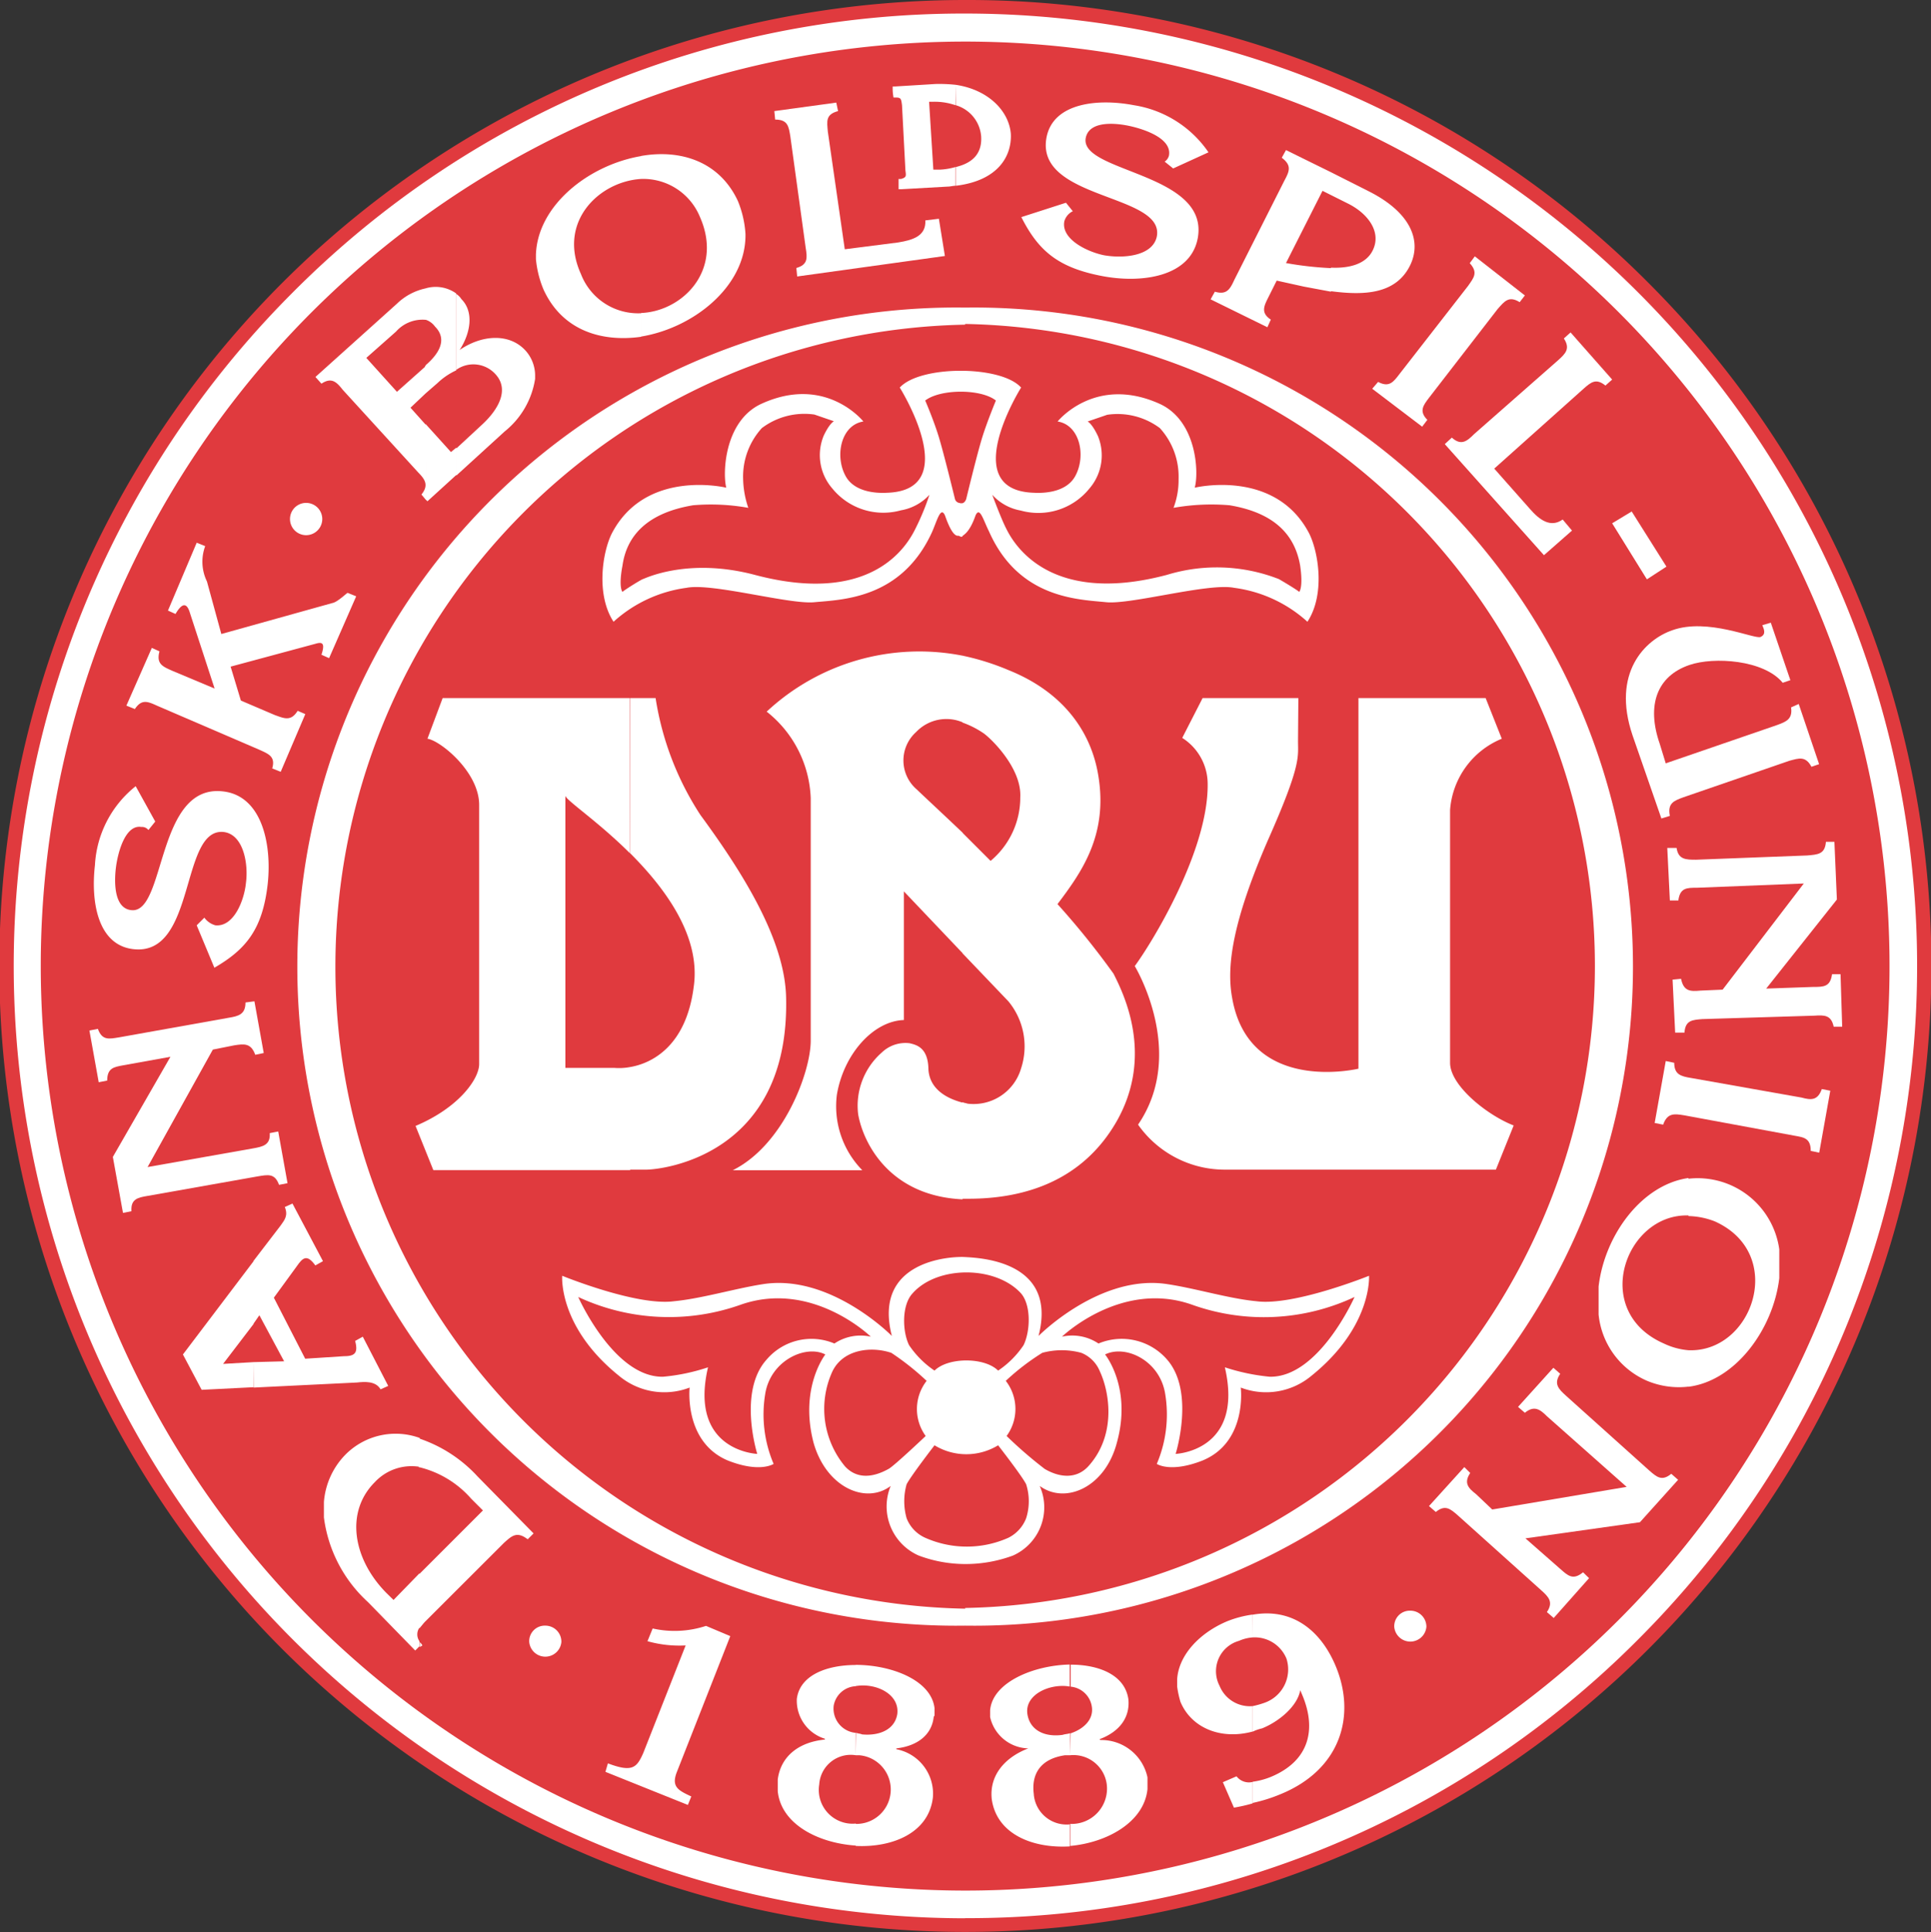 <svg viewBox="0 0 163.94 164.02" xmlns="http://www.w3.org/2000/svg"><rect x="0" y="0" width="163.94" height="164.02" fill="#333333" stroke="none"/><defs><style>.cls-1{fill:#fff;}.cls-2{fill:#e03a3e;}</style></defs><title>Eszköz 1</title><g data-name="Réteg 2" id="Réteg_2"><g data-name="Layer 1" id="Layer_1"><path d="M81.94.72A81.29,81.29,0,1,0,163.3,82,81.34,81.34,0,0,0,81.94.72Z" class="cls-1"></path><path d="M81.94,164a82,82,0,0,0,58-140,81.5,81.5,0,0,0-58-24V1.15a80.85,80.85,0,0,1,57.16,138,80.32,80.32,0,0,1-57.16,23.68Zm0-164a82,82,0,0,0,0,164h0v-1.16h0a80.84,80.84,0,0,1-57.1-138A80.31,80.31,0,0,1,81.94,1.15h0V0Z" class="cls-2"></path><path d="M81.94,160.49A78.48,78.48,0,1,0,3.46,82,78.54,78.54,0,0,0,81.94,160.49Z" class="cls-2"></path><path d="M47.66,139.39A1.36,1.36,0,0,0,46.3,138a1.32,1.32,0,0,0-1.37,1.37A1.37,1.37,0,0,0,47.66,139.39Z" class="cls-1"></path><path d="M121.1,138.1a1.36,1.36,0,0,0-1.36-1.37,1.32,1.32,0,0,0-1.37,1.37A1.37,1.37,0,0,0,121.1,138.1Z" class="cls-1"></path><path d="M27.36,44.06a1.37,1.37,0,0,0-2.74,0A1.36,1.36,0,0,0,27.36,44.06Z" class="cls-1"></path><path d="M81.94,138a55.95,55.95,0,1,0,0-111.89V27.5a54.51,54.51,0,0,1,0,109Zm0-111.89a55.95,55.95,0,1,0,0,111.89v-1.44a54.51,54.51,0,0,1,0-109Z" class="cls-1"></path><path d="M59.47,69.19a25.18,25.18,0,0,1-3.81-9.93H53.5V72.43c3,3,6,7.06,5.4,11.31-.65,5.18-3.68,6.55-5.4,6.84v8.71h1.36c1.3,0,12.17-1.15,11.88-14.55C66.67,79.78,63,74,59.47,69.19Zm-6-9.93H37.58l-1.29,3.45h0c1.08.15,4.39,2.81,4.39,5.62v22c0,1.22-1.66,3.67-5.4,5.25l1.51,3.75H53.5V90.58a5.13,5.13,0,0,1-1.37.07H48V67.54c0,.36,2.74,2.16,5.48,4.89Z" class="cls-1"></path><path d="M94.54,82.66a67.6,67.6,0,0,0-4.76-5.91c2-2.66,4.32-5.83,3.46-10.94-.58-3.53-2.81-7-7.63-8.93a21.15,21.15,0,0,0-3.89-1.22v5.68a7.74,7.74,0,0,1,1.73.87c.57.36,3.31,2.95,3.17,5.47a7,7,0,0,1-2.52,5.4L81.72,70.7V80.93L85.61,85a6,6,0,0,1,1.08,5.69,4.2,4.2,0,0,1-4.54,3c-.21-.07-.36-.07-.43-.14v8.21h.5c5,0,9.72-1.66,12.53-6.48C98.06,89.57,95.33,84.24,94.54,82.66Zm-12.82-27a19,19,0,0,0-16.63,4.75,9.81,9.81,0,0,1,3.74,7.34V88.34c0,2.67-2.3,8.86-6.62,11h11a7.75,7.75,0,0,1-2.16-6.41c.58-3.46,3.1-6.26,5.69-6.34V75.67l5,5.26V70.7c-1.66-1.58-3.6-3.38-3.89-3.67a3.24,3.24,0,0,1-.07-4.89,3.54,3.54,0,0,1,4-.8V55.66Zm0,37.94v8.21c-6.19-.29-8.42-4.75-8.86-7.2a6,6,0,0,1,2-5.26,2.9,2.9,0,0,1,2.37-.79c.58.14,1.52.36,1.59,2.09C78.84,92.23,80.06,93.17,81.72,93.6Z" class="cls-1"></path><path d="M110.23,59.26H102.1l-1.73,3.38a4.63,4.63,0,0,1,2.16,3.89c.07,5.69-4.75,13.53-6.19,15.48,0,0,4.46,7.34.28,13.46A9,9,0,0,0,104,99.29h23l1.51-3.75h0c-2.23-.86-5.4-3.38-5.4-5.32V68.76a7.1,7.1,0,0,1,4.39-6.05l-1.37-3.45h-10.8V90.72s-9.28,2.23-10.72-6c-.51-2.73.07-6.55,3-13.32,2.88-6.48,2.59-7.13,2.59-8.49Z" class="cls-1"></path><path d="M35.64,124.56A8.54,8.54,0,0,1,40,127.22l1,1-5.4,5.4v4.61c.14-.14.29-.36.5-.58l6.7-6.69c.65-.58,1.08-1,2-.29l.5-.5-4.75-4.83a11.86,11.86,0,0,0-5-3.24v2.45Zm0,15.26v-.43a1.27,1.27,0,0,1,.22.29Zm-2.23-4-.65-.64c-2.81-2.88-3.46-6.84-.94-9.36a4.26,4.26,0,0,1,3.82-1.3v-2.45a6,6,0,0,0-6.34,1.44,6.45,6.45,0,0,0-1.8,4v1.3a11.74,11.74,0,0,0,3.75,7.2l4,4.1.36-.36v-.43a1,1,0,0,1,0-1.15v-4.61Z" class="cls-1"></path><path d="M24.12,115.56l-2.59.07v2.16l8.78-.43c.65-.07,1.59-.14,2,.58l.65-.29-2.16-4.18-.65.36c.29,1.08-.07,1.3-1,1.3l-3.24.21-2.66-5.18,1.94-2.66c.5-.72.86-1.08,1.58-.08l.65-.36-2.59-4.89-.65.29c.29.72,0,1.08-.36,1.58l-2.3,3v5.33l.5-.72Zm-2.59.07-2.59.15,2.59-3.39v-5.33l-6,7.92,1.59,3,4.39-.22Z" class="cls-1"></path><path d="M12.53,99.07l8.93-1.58c.86-.15,1.51-.29,1.44-1.3l.72-.14.79,4.39-.72.14c-.36-1-.94-.86-1.8-.72l-9.36,1.66c-.87.14-1.44.29-1.37,1.3l-.72.14-.86-4.75,4.89-8.5-4,.72c-.79.15-1.37.22-1.37,1.3l-.72.14-.79-4.39.72-.14c.36,1,.94.86,1.8.72l9.29-1.66c.86-.14,1.44-.29,1.44-1.3L21.6,85l.79,4.39-.72.15c-.36-1-.93-.94-1.8-.8l-1.8.36Z" class="cls-1"></path><path d="M16.7,78.55l.65-.65a1.72,1.72,0,0,0,.94.65c1.58.15,2.45-2.16,2.59-3.6.22-1.65-.22-4.1-1.87-4.32-3.75-.43-2.31,10.59-7.71,9.94-3-.36-3.6-4-3.24-7.13a9.18,9.18,0,0,1,3.46-6.7l1.66,3-.58.72A.69.69,0,0,0,12,70.2c-1.36-.22-2,2.16-2.16,3.46s-.14,3.45,1.3,3.6c2.95.36,2.09-10.73,7.78-10.08,3.31.36,4.17,4.46,3.81,7.84-.43,3.82-1.8,5.55-4.53,7.13Z" class="cls-1"></path><path d="M28.22,51.19c.44-.07,1.3-.93,1.3-.86l.72.29-2.3,5.25-.65-.29c.36-1.08,0-1.08-.51-.93l-7.2,1.94.87,2.88,2.88,1.23c.79.28,1.37.57,1.94-.36l.65.28-2.09,4.9-.72-.29c.29-1-.29-1.22-1.08-1.58L13.32,59.9c-.79-.36-1.3-.57-1.87.29l-.72-.29L12.89,55l.65.29c-.29,1.08.28,1.29,1.08,1.65l3.6,1.51-2.09-6.4c-.29-1-.72-.8-1.23.07l-.64-.29,2.44-5.76.72.29a3.82,3.82,0,0,0,.15,3l1.22,4.46Z" class="cls-1"></path><path d="M38.74,31.39a2.52,2.52,0,0,1,3.31.36c1.22,1.3.29,3-1.15,4.32l-2.16,2v2.3l4.1-3.74a7.1,7.1,0,0,0,2.59-4.47v-.36a3.17,3.17,0,0,0-.86-2.09c-1.37-1.44-3.67-1.29-5.55,0h0c.94-1.44,1.23-3.24.15-4.32a1.34,1.34,0,0,0-.43-.43Zm-.44,7L36.14,36v6.41l.15.14,2.45-2.23V38l-.44.36Zm-2.16-5,1-.87a5.82,5.82,0,0,1,1.59-1.08V24.91a3,3,0,0,0-2.6-.43v2.66a1.58,1.58,0,0,1,.8.58C38,28.8,37.3,30,36.14,31Zm0,2.66-1.29-1.44,1.29-1.22V31c0,.07-.07.07-.07.15L33.7,33.26l-2.6-2.88,2.52-2.23a3,3,0,0,1,2.52-1V24.48a5,5,0,0,0-2.44,1.3L26.78,32l.51.57c.86-.57,1.29-.14,1.8.51L35.5,40.1c.57.58.93,1.08.28,1.88l.36.43Z" class="cls-1"></path><path d="M54.43,15.19a5.2,5.2,0,0,1,5,3.24c2,4.54-1.51,8-5,8.14v2c4.39-.72,8.79-4.17,8.86-8.49v-.22a8.78,8.78,0,0,0-.65-2.81c-1.58-3.38-4.9-4.39-8.21-3.81Zm-5.11,8.07c-2-4.4,1.51-7.85,5.11-8.07V13.25C50,14,45.65,17.42,45.5,21.6V22a8.72,8.72,0,0,0,.65,2.59c1.59,3.46,4.9,4.47,8.28,4v-2A5.2,5.2,0,0,1,49.32,23.26Z" class="cls-1"></path><path d="M67.61,22.75c1-.29.93-.86.79-1.73l-1.3-9.43c-.14-.86-.21-1.44-1.29-1.44l-.07-.72L71,8.71l.15.72c-1.08.29-.94.87-.87,1.73l1.44,10,4.54-.58c1.29-.21,2.37-.57,2.3-1.87l1.15-.14.51,3.16L67.68,23.47Z" class="cls-1"></path><path d="M90.5,17.21l.58.72a1.37,1.37,0,0,0-.72.86c-.29,1.51,1.94,2.59,3.38,2.88,1.66.29,4.11.07,4.47-1.58.72-3.67-10.37-3.1-9.36-8.43.57-2.95,4.39-3.31,7.41-2.73a9.44,9.44,0,0,1,6.34,4l-3,1.37-.72-.58a.89.89,0,0,0,.36-.5c.28-1.44-2-2.23-3.32-2.52s-3.45-.43-3.74,1c-.58,2.95,10.58,2.95,9.5,8.56-.64,3.24-4.75,3.82-8.13,3.17-3.75-.72-5.4-2.16-6.84-5Z" class="cls-1"></path><path d="M113,16.56l1.44.72c1.73.86,2.88,2.45,2.09,4-.58,1.15-2,1.51-3.53,1.44v2c2.74.36,5.47.29,6.7-2.16,1-2,.21-4.47-3.53-6.34L113,14.62Zm-.72-.36.72.36V14.62l-3.82-1.88-.36.65c.87.65.65,1.15.22,1.95l-4.25,8.42c-.36.79-.65,1.3-1.65,1l-.36.65,4.82,2.37.29-.65c-.87-.57-.58-1.15-.22-1.87l.72-1.44,2.31.51,2.3.43v-2a28.66,28.66,0,0,1-3.82-.43Z" class="cls-1"></path><path d="M121.32,33.77c-.5.65-.86,1.15-.14,1.87l-.44.58L116.5,33l.5-.58c.94.5,1.3,0,1.8-.65l5.83-7.49c.51-.72.87-1.15.15-1.94l.43-.58,4.25,3.32-.44.57c-.93-.57-1.29-.07-1.87.58Z" class="cls-1"></path><path d="M123.26,37.15c.8.72,1.3.29,1.88-.29l7.12-6.26c.65-.58,1.08-1,.51-1.87l.57-.51,3.53,4-.57.51c-.8-.65-1.23-.29-1.88.29l-7.56,6.76,3,3.39c.86,1,1.8,1.65,2.81.93l.79.94-2.38,2.09-8.42-9.43Z" class="cls-1"></path><polygon points="141.48 48.1 139.82 49.18 136.87 44.42 138.53 43.42 141.48 48.1" class="cls-1"></polygon><path d="M150.84,61.56c.79-.29,1.37-.5,1.22-1.51l.65-.29,1.73,5.11-.65.22c-.5-.94-1.08-.72-1.87-.51l-9,3.1c-.79.29-1.37.5-1.15,1.58l-.72.22-2.45-7.06c-1.8-5.32,1.08-8.13,3.38-8.92,3-1.08,7,.79,7.49.57s.29-.65.15-1l.72-.21L152,57.74l-.65.22c-1.58-1.94-5.83-2.23-7.92-1.51-2.73.93-3.67,3.38-2.52,6.69l.51,1.66Z" class="cls-1"></path><path d="M153.14,75l-9.07.36c-.86,0-1.44,0-1.58,1.08h-.72l-.22-4.46h.79c.15,1,.8,1,1.66,1l9.43-.36c.87-.08,1.51-.08,1.59-1.16h.72l.21,4.9-6,7.56,4-.14c.87,0,1.44,0,1.59-1.08h.72l.14,4.46h-.72c-.21-1-.79-1-1.65-.94l-9.51.29c-.79.07-1.44.07-1.51,1.15h-.79L142,83.16l.72-.07c.22,1.08.8,1.08,1.66,1l1.87-.08Z" class="cls-1"></path><path d="M143,94.68c-.86-.14-1.44-.22-1.8.79l-.72-.14.94-5.26.72.15c0,1,.57,1.15,1.44,1.29l9.36,1.66c.79.21,1.37.29,1.73-.72l.72.14-.94,5.26-.72-.15c0-1.08-.58-1.15-1.37-1.29Z" class="cls-1"></path><path d="M145.58,103.68c6.12,2.74,3.24,11.16-2.23,10.94v3.1c4-.5,7.2-4.9,7.71-9.22v-2.44a7,7,0,0,0-7.71-6v3.17A6.54,6.54,0,0,1,145.58,103.68Zm-2.23,10.94a6,6,0,0,1-2.09-.57C135,111.31,138,103,143.35,103.18V100c-4,.57-7.13,4.89-7.63,9.21v2.38a6.87,6.87,0,0,0,4.1,5.62,7,7,0,0,0,3.53.5Z" class="cls-1"></path><path d="M138.1,126.22l-6.77-6c-.58-.58-1.08-.94-1.87-.29l-.58-.5,3-3.32.58.51c-.58.86-.14,1.29.5,1.87l7.06,6.34c.65.57,1.08.93,1.87.28l.58.51-3.24,3.6-9.72,1.37,2.95,2.59c.65.57,1.08,1,1.94.29l.51.5-3,3.38-.58-.5c.58-.86.14-1.3-.5-1.87l-7.06-6.34c-.65-.57-1.08-.93-1.87-.29l-.58-.5,3-3.31.5.5c-.58.87-.14,1.3.5,1.8l1.37,1.3Z" class="cls-1"></path><path d="M62,138.89l-4.53,11.52c-.51,1.29.14,1.58,1.22,2.09l-.29.72-7-2.81.21-.72c2.09.79,2.45.36,3-.87l3.6-9.14a10,10,0,0,1-3.24-.36l.44-1.08a8.53,8.53,0,0,0,4.53-.22Z" class="cls-1"></path><path d="M72.65,149h.29a2.92,2.92,0,0,1-.29,5.83v1.87c3.09.15,6.19-1.08,6.55-4.1a3.84,3.84,0,0,0-3.1-4.11h0v-.07h0c1.8-.21,3-1.15,3.17-2.66,0-.07.07-.07.07-.15V145c-.28-2.38-3.67-3.67-6.69-3.67v1.8c1.65-.29,3.74.64,3.53,2.37-.22,1.37-1.59,1.87-3,1.73-.14-.07-.36-.07-.5-.14Zm-3.1,2.52a2.68,2.68,0,0,1,3.1-2.52V147.1a2.07,2.07,0,0,1-1.87-2.31,2,2,0,0,1,1.87-1.65v-1.8c-2.45,0-4.75.86-5,2.88a3.38,3.38,0,0,0,2.38,3.38h0v.07c-2.24.22-3.75,1.44-4,3.39v1c.29,2.81,3.46,4.4,6.63,4.61V154.8A2.87,2.87,0,0,1,69.55,151.49Z" class="cls-1"></path><path d="M90.86,149a2.85,2.85,0,0,1,3.1,2.45,3,3,0,0,1-3.1,3.38v1.87c3.1-.28,6.27-2,6.56-4.82v-1a4,4,0,0,0-4-3.17h0l-.07-.07h0c1.73-.65,2.59-1.87,2.45-3.38-.29-2.09-2.52-2.95-4.9-2.95v1.87a2,2,0,0,1,1.8,1.73c.15,1.08-.72,1.87-1.8,2.23Zm-3.09,3.31c-.22-1.65.5-3,2.66-3.31h.43v-1.87c-.21.07-.43.07-.64.14-1.59.22-2.81-.43-3-1.8-.21-1.65,1.95-2.59,3.6-2.3v-1.87c-3.09.07-6.55,1.51-6.76,3.88v.58a3.41,3.41,0,0,0,3.24,2.66h0c-2.09.8-3.32,2.38-3.1,4.32.43,3,3.53,4.18,6.62,4v-1.87A2.79,2.79,0,0,1,87.77,152.35Z" class="cls-1"></path><path d="M106.34,139a2.91,2.91,0,0,1,2.88,1.8,3,3,0,0,1-1.87,3.75,7.49,7.49,0,0,1-1,.28V147a3.64,3.64,0,0,1,.8-.28c1.44-.58,3-1.88,3.24-3.24l.21.5c1.15,2.81.58,5.47-2.66,6.84a6.27,6.27,0,0,1-1.59.43v1.8a13.38,13.38,0,0,0,2.31-.72c5.18-2.09,6.48-6.69,4.75-10.87-1.22-2.95-3.6-5-7.06-4.39Zm-1.15.29a3.48,3.48,0,0,1,1.15-.29v-1.94a9.13,9.13,0,0,0-2.16.57c-2.37,1-4.1,2.88-4.24,4.9v.65a8.5,8.5,0,0,0,.28,1.29c.94,2.24,3.46,3.24,6.12,2.52v-2.16a2.77,2.77,0,0,1-2.8-1.72,2.68,2.68,0,0,1,1.65-3.82Zm1.15,12v1.8a14,14,0,0,1-1.58.36l-.94-2.16,1.16-.5A1.33,1.33,0,0,0,106.34,151.27Z" class="cls-1"></path><path d="M85.82,11.38C85.68,9.5,84,7.63,81.14,7.2V8.93a3,3,0,0,1,2.16,2.66c.08,1.37-.64,2.23-2.16,2.59v1.59C84.74,15.34,85.9,13.25,85.82,11.38ZM81.14,7.2a13,13,0,0,0-1.72-.07L76,7.34h-.21a4,4,0,0,0,.07.94h.21c.44,0,.44.14.51.65l.29,5.54c.07.51.07.58-.36.72h-.22v.87h.29l3.89-.22c.21,0,.43-.07.64-.07V14.18a5.57,5.57,0,0,1-1.29.22h-.58l-.36-5.76h.29a5.38,5.38,0,0,1,1.94.29Z" class="cls-1"></path><path d="M76.39,32.9s5.47,8.72-1.08,8.93c-1.29.07-2.88-.21-3.53-1.44-.93-1.73-.36-4.32,1.52-4.61,0,0-3.17-4-8.64-1.51-3.17,1.44-3.32,5.91-3,7.13,0,0-6.84-1.66-9.72,3.89-.79,1.58-1.36,5.18.15,7.49a11.47,11.47,0,0,1,6.19-2.88c2.16-.44,8.78,1.44,10.87,1.22,2.38-.22,7.42-.29,10-6,.43-1,.72-2.16,1.08-1.36.5,1.44.86,1.72,1.08,1.72s.14.08.29.08.07,0,.14-.08.58-.28,1.08-1.72c.36-.8.65.36,1.15,1.36,2.52,5.69,7.56,5.76,9.94,6,2.09.22,8.71-1.66,10.87-1.22A11.47,11.47,0,0,1,111,52.78c1.52-2.31.94-5.91.15-7.49-2.88-5.55-9.72-3.89-9.72-3.89.36-1.22.21-5.69-3-7.13-5.48-2.45-8.64,1.51-8.64,1.51,1.87.29,2.44,2.88,1.51,4.61-.65,1.23-2.23,1.51-3.53,1.44-6.55-.21-1.08-8.93-1.08-8.93C85,31,78.12,31,76.39,32.9Z" class="cls-1"></path><path d="M110.38,48c-.44-2.52-2.09-4.46-6-5.11a18.37,18.37,0,0,0-4.75.22,6.61,6.61,0,0,0,.43-2.45,6.11,6.11,0,0,0-1.59-4.32A6,6,0,0,0,94,35.21h0l-1.66.57h0s.36.15.87,1.23a4.31,4.31,0,0,1-.72,4.46,5.57,5.57,0,0,1-5.83,1.87A4.25,4.25,0,0,1,84.24,42s.72,1.94,1.15,2.8,3.24,6.77,13.68,4a14.48,14.48,0,0,1,9.51.36s1.36.79,1.72,1.08C110.3,50.26,110.66,49.9,110.38,48Z" class="cls-2"></path><path d="M52.85,48c.36-2.52,2.09-4.46,6-5.11a18,18,0,0,1,4.68.22,8.11,8.11,0,0,1-.44-2.45,6.11,6.11,0,0,1,1.59-4.32,6,6,0,0,1,4.46-1.15h0l1.66.57h0s-.36.15-.87,1.23a4.31,4.31,0,0,0,.72,4.46,5.58,5.58,0,0,0,5.84,1.87A4.25,4.25,0,0,0,78.91,42a21.18,21.18,0,0,1-1.15,2.8c-.5,1-3.24,6.77-13.68,4-5.76-1.52-9.43.36-9.5.36s-1.37.79-1.73,1.08C52.85,50.26,52.49,49.9,52.85,48Z" class="cls-2"></path><path d="M81.5,42.7a.46.46,0,0,1-.43-.36s-.93-3.82-1.37-5.26S78.55,34,78.55,34c1.3-1,4.75-1,6,0,0,0-.72,1.73-1.15,3.1s-1.37,5.26-1.37,5.26c-.07.21-.22.36-.36.36H81.5Z" class="cls-2"></path><path d="M82,132.77a11.3,11.3,0,0,1-4-.72,4.55,4.55,0,0,1-2.38-5.91c-2.09,1.59-5.47.15-6.55-3.67-1.22-4.68,1-7.49,1-7.49-1.66-.86-4.68.51-5.11,3.39a10.7,10.7,0,0,0,.72,5.9s-1.16.79-3.89-.29c-3.75-1.58-3.24-6.19-3.24-6.19a6,6,0,0,1-6-1c-5.18-4.17-4.82-8.49-4.82-8.49s6.33,2.59,9.5,2.16c2.31-.22,5.19-1.08,7.49-1.44,5.76-.94,11,4.39,11,4.39-1.66-6.41,5-6.77,6.19-6.7s7.92.29,6.26,6.7c0,0,5.26-5.33,11-4.39,2.37.36,5.18,1.22,7.49,1.44,3.16.43,9.57-2.16,9.57-2.16s.29,4.32-4.89,8.49a6,6,0,0,1-6,1s.58,4.61-3.24,6.19c-2.74,1.08-3.89.29-3.89.29a10.7,10.7,0,0,0,.72-5.9c-.43-2.88-3.38-4.25-5.11-3.39,0,0,2.3,2.81,1,7.49-1,3.82-4.39,5.26-6.55,3.67A4.48,4.48,0,0,1,86,132.05,11.6,11.6,0,0,1,82,132.77Z" class="cls-1"></path><path d="M62.93,110.74c6.05-2.09,11,2.73,11,2.73a4,4,0,0,0-3.09.58,5,5,0,0,0-5.76,1.37c-2.45,2.73-.79,8-.79,8s-5.84-.22-4.18-7.35a16.7,16.7,0,0,1-3.82.8c-4.17.07-7.2-6.77-7.2-6.77A18.23,18.23,0,0,0,62.93,110.74Z" class="cls-2"></path><path d="M91.8,114.84a6.33,6.33,0,0,0-3.31,0,19.85,19.85,0,0,0-3.1,2.38,3.89,3.89,0,0,1,.07,4.68,36.11,36.11,0,0,0,3.24,2.8c1.37.8,2.74.8,3.68-.21,2.37-2.59,1.87-6.19,1-8.07A2.85,2.85,0,0,0,91.8,114.84Z" class="cls-2"></path><path d="M101.16,110.74c-6-2.09-11,2.73-11,2.73a4,4,0,0,1,3.1.58,5.1,5.1,0,0,1,5.83,1.37c2.38,2.73.72,8,.72,8s5.83-.22,4.18-7.35a17.46,17.46,0,0,0,3.81.8c4.18.07,7.2-6.77,7.2-6.77A18.12,18.12,0,0,1,101.16,110.74Z" class="cls-2"></path><path d="M75.67,114.84a22.4,22.4,0,0,1,3,2.38,3.89,3.89,0,0,0-.08,4.68s-2.73,2.59-3.16,2.8c-1.44.8-2.74.8-3.68-.21a7.63,7.63,0,0,1-1.08-8.07C71.57,114.55,73.94,114.26,75.67,114.84Z" class="cls-2"></path><path d="M86.69,109.8c-2.16-2.38-7.13-2.38-9.22,0-.93,1-.86,3.24-.29,4.39a8,8,0,0,0,2.16,2.16c1.16-1.15,4.25-1.15,5.4,0a7.87,7.87,0,0,0,2.16-2.16C87.48,113,87.55,110.81,86.69,109.8Z" class="cls-2"></path><path d="M87.12,126c-.36-.72-2.38-3.31-2.38-3.31a5.19,5.19,0,0,1-5.4,0s-2,2.59-2.37,3.31a5.3,5.3,0,0,0,0,2.88,3,3,0,0,0,1.58,1.66,8.68,8.68,0,0,0,7.06,0,3.1,3.1,0,0,0,1.51-1.66A4.76,4.76,0,0,0,87.12,126Z" class="cls-2"></path></g></g></svg>